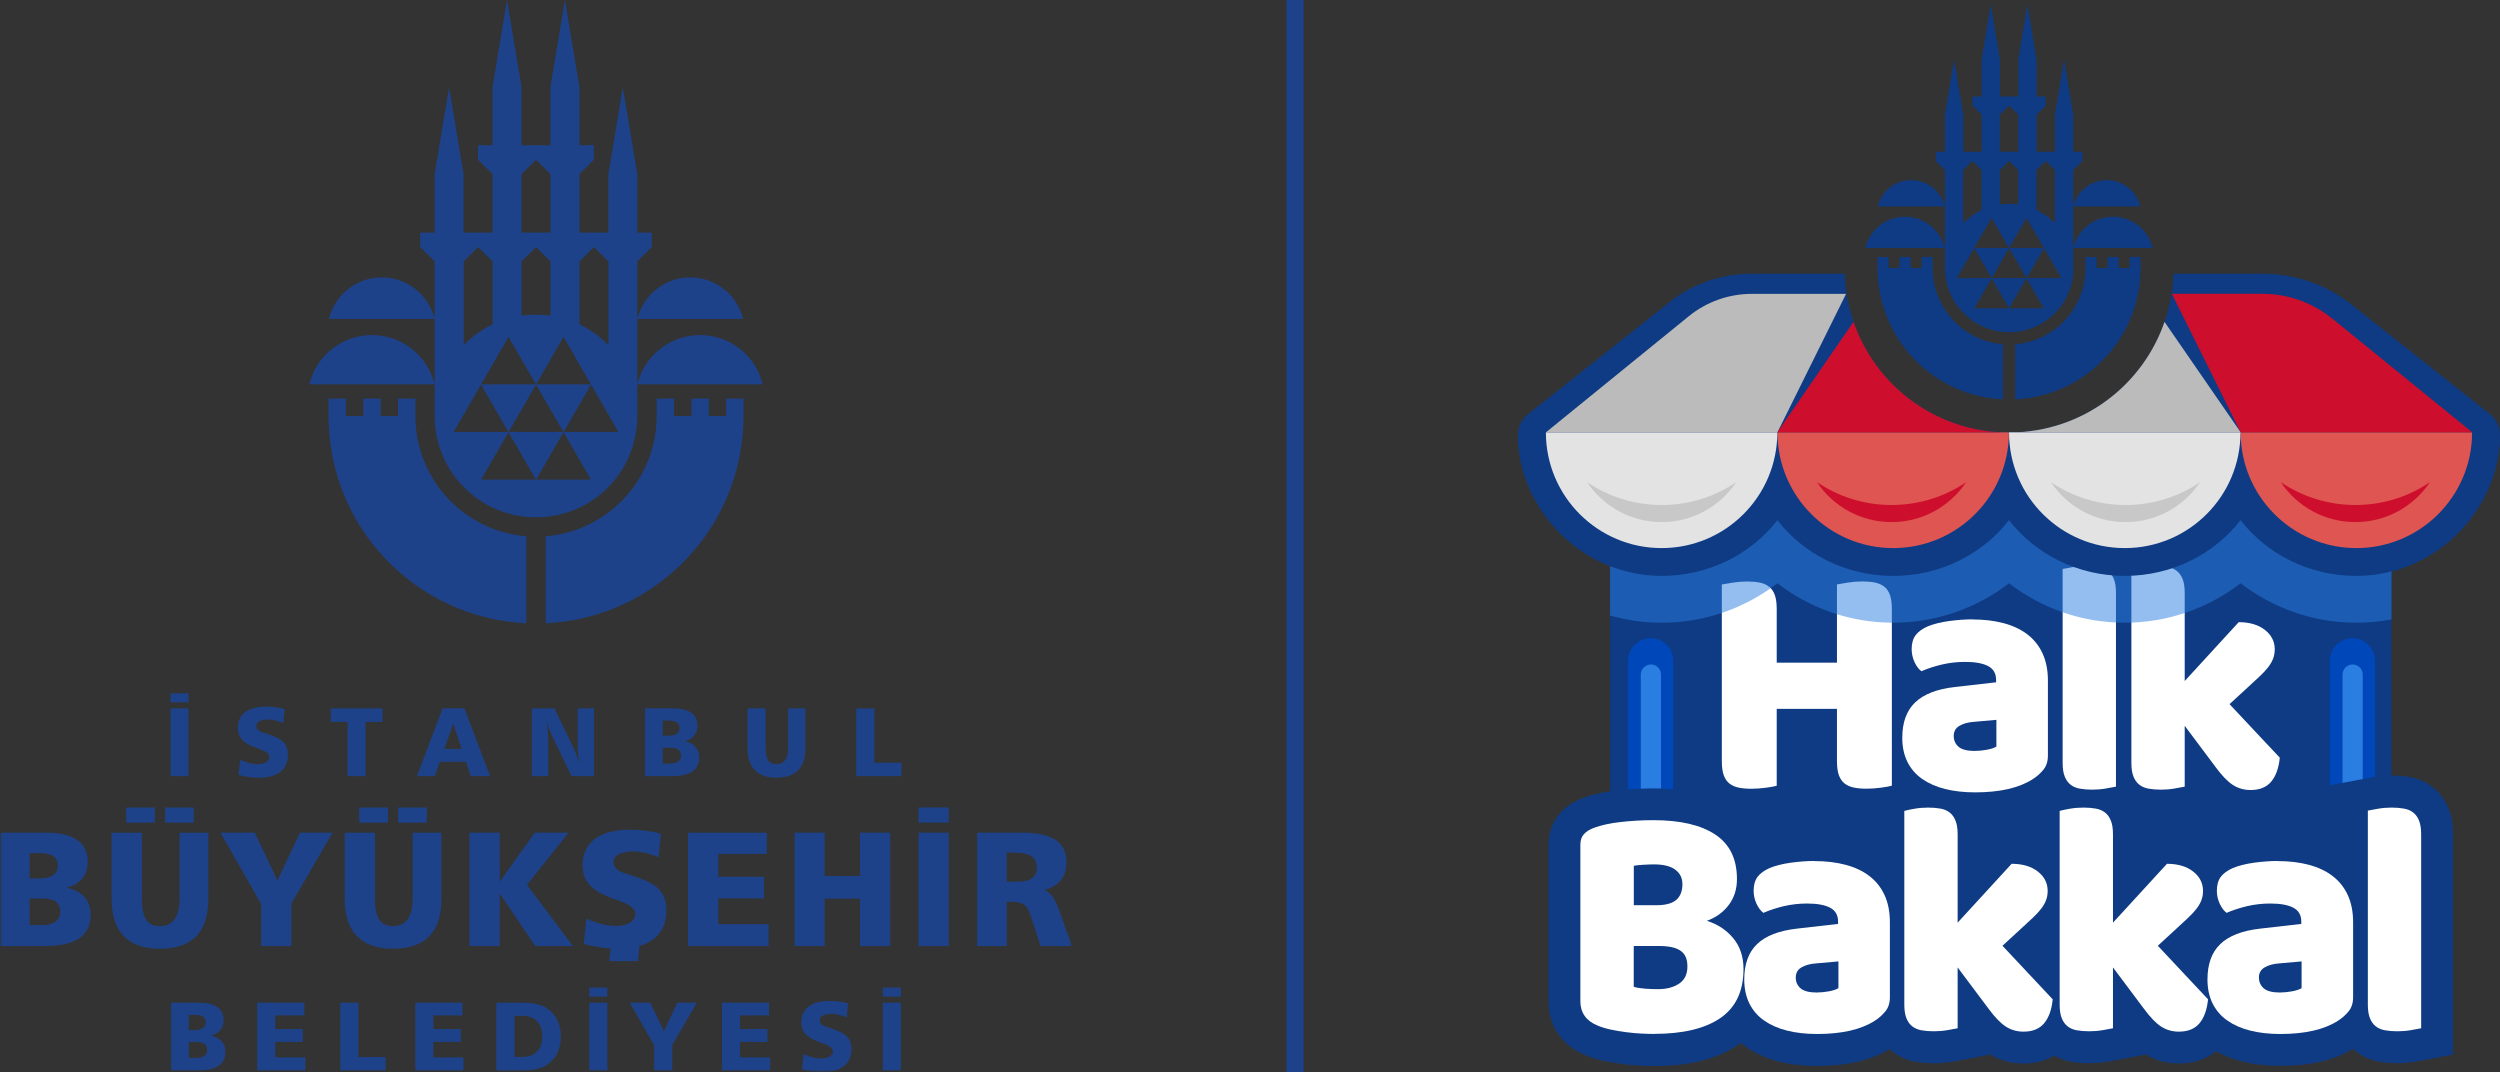 <svg width="583" height="250" viewBox="0 0 583 250" fill="none" xmlns="http://www.w3.org/2000/svg">
<rect x="0" y="0" width="583" height="250" fill="#333333" stroke="none"/>
<mask id="mask0_1020_91" style="mask-type:luminance" maskUnits="userSpaceOnUse" x="0" y="0" width="250" height="250">
<path d="M250 0H0V250H250V0Z" fill="white"/>
</mask>
<g mask="url(#mask0_1020_91)">
<mask id="mask1_1020_91" style="mask-type:luminance" maskUnits="userSpaceOnUse" x="0" y="0" width="250" height="250">
<path d="M250 0H0V250H250V0Z" fill="white"/>
</mask>
<g mask="url(#mask1_1020_91)">
<path d="M66.377 165.351L66.068 168.614C65.43 168.359 64.81 168.149 64.209 168.003C63.917 167.939 63.626 167.885 63.334 167.848C63.051 167.812 62.769 167.794 62.486 167.794C61.639 167.794 60.974 167.93 60.491 168.204C60.017 168.477 59.771 168.851 59.771 169.316C59.771 169.644 59.889 169.926 60.135 170.181C60.372 170.427 60.746 170.637 61.238 170.81L61.94 171.029C63.744 171.603 64.947 172.122 65.539 172.578C66.086 172.997 66.496 173.48 66.751 174.045C67.015 174.61 67.143 175.257 67.143 175.995C67.143 177.727 66.56 179.048 65.412 179.977C64.254 180.898 62.578 181.363 60.39 181.363C59.616 181.363 58.823 181.308 58.021 181.199C57.219 181.089 56.426 180.925 55.634 180.697L55.989 177.18C56.727 177.517 57.447 177.772 58.149 177.945C58.486 178.027 58.823 178.091 59.16 178.137C59.497 178.182 59.825 178.2 60.135 178.2C60.955 178.2 61.611 178.046 62.094 177.736C62.577 177.426 62.824 176.998 62.824 176.469C62.824 175.813 62.049 175.221 60.518 174.674L59.661 174.373C58.167 173.835 57.092 173.216 56.444 172.496C55.797 171.776 55.469 170.865 55.469 169.735C55.469 168.158 56.035 166.946 57.174 166.08C58.313 165.224 59.935 164.786 62.049 164.786C62.851 164.786 63.598 164.832 64.291 164.932C64.655 164.978 65.001 165.033 65.339 165.096C65.676 165.16 66.022 165.251 66.368 165.351M77.14 168.359H81.058V180.998H85.268V168.359H89.187V165.197H77.14V168.359ZM107.667 174.637H103.64L105.69 168.723L107.667 174.637ZM97.233 180.989H101.407L102.583 177.645H108.661L109.782 180.989H114.283L108.305 165.187H103.23L97.233 180.989ZM124.061 180.989H127.862V172.651C127.862 172.377 127.852 172.04 127.825 171.648C127.798 171.256 127.779 170.892 127.743 170.573C127.688 170.017 127.643 169.562 127.597 169.215C127.552 168.869 127.497 168.45 127.415 167.967C127.597 168.65 127.77 169.224 127.925 169.698C128.126 170.254 128.326 170.746 128.536 171.165L133.293 180.989H138.523V165.187H134.723V174.136C134.723 174.637 134.751 175.23 134.814 175.895C134.878 176.56 134.979 177.289 135.106 178.073C134.979 177.69 134.851 177.317 134.723 176.925C134.55 176.405 134.45 176.095 134.414 175.995C134.195 175.385 134.013 174.938 133.867 174.665L129.292 165.197H124.034V180.998L124.061 180.989ZM156.384 174.364C157.195 174.364 157.797 174.519 158.207 174.829C158.617 175.139 158.818 175.585 158.818 176.186C158.818 176.788 158.59 177.271 158.143 177.59C157.697 177.909 157.041 178.073 156.193 178.073H154.535V174.364H156.384ZM156.02 168.04C156.831 168.04 157.442 168.185 157.852 168.468C158.271 168.75 158.471 169.179 158.471 169.744C158.471 170.363 158.253 170.819 157.806 171.12C157.369 171.421 156.703 171.566 155.81 171.566H154.535V168.04H156.011H156.02ZM150.425 180.989H156.567C158.772 180.989 160.403 180.634 161.469 179.914C162.526 179.203 163.055 178.1 163.055 176.615C163.055 175.612 162.763 174.792 162.18 174.136C161.597 173.48 160.768 173.061 159.692 172.86C160.658 172.596 161.387 172.159 161.889 171.557C162.39 170.956 162.645 170.199 162.645 169.279C162.645 167.921 162.162 166.901 161.196 166.217C160.23 165.534 158.79 165.187 156.886 165.187H150.416V180.989H150.425ZM174.337 174.382C174.337 176.697 174.902 178.437 176.041 179.604C177.171 180.77 178.847 181.353 181.071 181.353C183.295 181.353 185.017 180.779 186.138 179.622C187.259 178.465 187.814 176.724 187.814 174.382V165.187H183.805V174.382C183.805 175.64 183.577 176.587 183.112 177.234C182.647 177.881 181.964 178.21 181.071 178.21C180.178 178.21 179.549 177.909 179.148 177.298C178.747 176.688 178.547 175.722 178.547 174.382V165.187H174.337V174.382ZM199.679 180.989H210.241V177.872H203.899V165.197H199.688V180.998L199.679 180.989ZM39.759 163.784H43.969V161.679H39.759V163.784ZM39.759 180.989H43.969V165.187H39.759V180.989ZM19.674 209.166C20.649 210.259 21.142 211.644 21.142 213.312C21.142 215.791 20.258 217.631 18.481 218.825C16.713 220.019 13.979 220.62 10.279 220.62H0V194.184H10.826C14.015 194.184 16.412 194.758 18.034 195.907C19.656 197.055 20.458 198.768 20.458 201.037C20.458 202.577 20.039 203.844 19.192 204.855C18.353 205.858 17.123 206.587 15.51 207.033C17.305 207.371 18.699 208.081 19.674 209.175M6.898 204.855H9.04C10.525 204.855 11.646 204.6 12.384 204.099C13.122 203.598 13.487 202.832 13.487 201.802C13.487 200.855 13.141 200.144 12.448 199.67C11.755 199.196 10.726 198.95 9.377 198.95H6.898V204.855ZM14.061 212.583C14.061 211.581 13.724 210.824 13.04 210.305C12.357 209.794 11.345 209.53 9.988 209.53H6.898V215.745H9.669C11.09 215.745 12.184 215.472 12.931 214.934C13.678 214.396 14.061 213.613 14.061 212.583ZM64.701 205.347L59.415 194.184H51.414L60.901 210.797V220.62H67.945V210.724L77.55 194.184H69.959L64.692 205.347H64.701ZM96.231 209.576C96.231 211.672 95.848 213.266 95.065 214.351C94.29 215.435 93.151 215.982 91.647 215.982C90.144 215.982 89.096 215.472 88.43 214.46C87.756 213.44 87.428 211.817 87.428 209.585V194.193H80.384V209.576C80.384 213.449 81.332 216.356 83.227 218.306C85.123 220.256 87.929 221.24 91.647 221.24C95.365 221.24 98.254 220.274 100.131 218.333C101.999 216.401 102.938 213.476 102.938 209.576V194.193H96.231V209.585V209.576ZM99.539 188.316H92.841V191.842H99.539V188.316ZM90.481 188.316H83.783V191.842H90.481V188.316ZM36.132 188.316H29.434V191.842H36.132V188.316ZM41.882 209.576C41.882 211.672 41.49 213.266 40.716 214.351C39.941 215.435 38.802 215.982 37.299 215.982C35.795 215.982 34.747 215.472 34.082 214.46C33.407 213.44 33.08 211.817 33.08 209.585V194.193H26.026V209.576C26.026 213.449 26.974 216.356 28.869 218.306C30.765 220.256 33.571 221.24 37.289 221.24C41.008 221.24 43.896 220.274 45.773 218.333C47.642 216.401 48.58 213.476 48.58 209.576V194.193H41.873V209.585L41.882 209.576ZM45.181 188.316H38.483V191.842H45.181V188.316ZM132.6 194.184H124.717L116.534 205.612V194.184H109.49V220.62H116.534V208.355L124.845 220.62H133.602L122.886 206.332L132.591 194.184H132.6ZM167.511 209.503H178.191V204.473H167.511V199.142H178.82V194.193H160.467V220.63H179.248V215.526H167.511V209.503ZM200.545 204.281H192.316V194.184H185.272V220.62H192.316V209.576H200.545V220.62H207.589V194.184H200.545V204.281ZM214.196 191.833H221.24V188.307H214.196V191.833ZM214.196 220.62H221.24V194.184H214.196V220.62ZM250 220.62H242.646L240.322 213.385C239.949 212.228 239.448 211.426 238.81 210.97C238.172 210.514 237.16 210.296 235.784 210.296H234.763V220.62H227.865V194.184H238.381C241.89 194.184 244.487 194.749 246.173 195.879C247.859 197.009 248.706 198.741 248.706 201.074C248.706 202.778 248.26 204.172 247.376 205.275C246.492 206.377 245.198 207.124 243.494 207.516C244.87 208.027 245.99 209.466 246.838 211.854L250 220.63V220.62ZM241.808 202.295C241.808 201.101 241.379 200.226 240.532 199.67C239.684 199.114 238.345 198.832 236.504 198.832H234.754V205.612H237.224C238.764 205.612 239.912 205.338 240.659 204.782C241.416 204.227 241.79 203.397 241.79 202.295M152.721 206.541C151.728 205.785 149.723 204.919 146.698 203.953L145.522 203.58C144.693 203.297 144.073 202.942 143.672 202.532C143.271 202.112 143.071 201.629 143.071 201.092C143.071 200.308 143.472 199.688 144.265 199.233C145.066 198.777 146.178 198.54 147.6 198.54C148.074 198.54 148.548 198.577 149.021 198.631C149.495 198.695 149.987 198.777 150.479 198.886C151.482 199.132 152.521 199.479 153.587 199.907L154.106 194.449C153.523 194.275 152.949 194.13 152.384 194.02C151.819 193.911 151.236 193.82 150.625 193.738C149.459 193.574 148.21 193.492 146.871 193.492C143.335 193.492 140.619 194.212 138.715 195.651C136.81 197.091 135.862 199.133 135.862 201.766C135.862 203.643 136.409 205.183 137.494 206.377C138.578 207.58 140.373 208.628 142.87 209.521L144.301 210.022C146.88 210.934 148.165 211.927 148.165 213.02C148.165 213.913 147.755 214.624 146.944 215.144C146.133 215.663 145.039 215.927 143.663 215.927C143.144 215.927 142.597 215.891 142.032 215.818C141.467 215.745 140.902 215.636 140.337 215.499C139.17 215.217 137.968 214.788 136.728 214.214L136.136 220.11C137.466 220.484 138.797 220.757 140.136 220.948C140.884 221.049 141.631 221.122 142.369 221.167L142.086 224.138H148.784L149.122 220.584C150.443 220.201 151.591 219.664 152.511 218.935C154.443 217.367 155.409 215.144 155.409 212.246C155.409 211.016 155.191 209.931 154.753 208.983C154.316 208.036 153.632 207.216 152.721 206.523M51.679 242.783C52.262 243.439 52.553 244.259 52.553 245.261C52.553 246.747 52.025 247.84 50.959 248.56C49.901 249.271 48.261 249.636 46.056 249.636H39.905V233.825H46.375C48.279 233.825 49.719 234.171 50.685 234.855C51.651 235.538 52.134 236.568 52.134 237.926C52.134 238.846 51.879 239.611 51.378 240.204C50.877 240.805 50.139 241.243 49.173 241.507C50.248 241.707 51.077 242.136 51.66 242.783M44.033 240.204H45.309C46.202 240.204 46.867 240.049 47.304 239.748C47.751 239.447 47.97 238.992 47.97 238.372C47.97 237.807 47.76 237.379 47.35 237.096C46.931 236.814 46.32 236.668 45.509 236.668H44.024V240.204H44.033ZM48.316 244.833C48.316 244.232 48.115 243.776 47.705 243.466C47.295 243.156 46.694 243.001 45.883 243.001H44.033V246.71H45.691C46.548 246.71 47.195 246.546 47.642 246.227C48.088 245.908 48.316 245.435 48.316 244.824M64.2 242.983H70.588V239.976H64.2V236.786H70.961V233.825H59.98V249.636H71.216V246.583H64.2V242.983ZM83.573 233.825H79.354V249.636H89.925V246.51H83.573V233.816V233.825ZM101.07 242.983H107.458V239.976H101.07V236.786H107.832V233.825H96.851V249.636H108.087V246.583H101.07V242.983ZM129.903 237.734C130.486 238.864 130.778 240.167 130.778 241.644C130.778 243.275 130.477 244.66 129.866 245.799C129.256 246.938 128.326 247.877 127.059 248.615C126.44 248.97 125.647 249.235 124.672 249.399C124.207 249.472 123.633 249.535 122.959 249.581C122.284 249.626 121.546 249.645 120.754 249.645H115.741V233.834H121.282C122.74 233.834 123.952 233.925 124.918 234.107C125.884 234.29 126.677 234.572 127.296 234.946C128.445 235.684 129.31 236.613 129.903 237.743M126.458 241.644C126.458 240.131 126.039 238.955 125.2 238.126C124.362 237.297 123.159 236.878 121.592 236.878H119.988V246.473H121.811C123.296 246.473 124.435 246.054 125.246 245.207C126.057 244.368 126.458 243.175 126.458 241.644ZM154.817 240.505L151.655 233.825H146.871L152.548 243.758V249.636H156.767V243.712L162.508 233.816H157.97L154.817 240.495V240.505ZM172.578 242.983H178.966V239.976H172.578V236.786H179.34V233.825H168.359V249.636H179.595V246.583H172.578V242.983ZM196.927 241.215C196.335 240.76 195.132 240.249 193.328 239.666L192.626 239.447C192.125 239.274 191.76 239.065 191.523 238.819C191.286 238.573 191.159 238.281 191.159 237.953C191.159 237.488 191.396 237.115 191.879 236.841C192.353 236.568 193.018 236.431 193.874 236.431C194.157 236.431 194.439 236.449 194.722 236.486C195.004 236.522 195.296 236.577 195.597 236.641C196.198 236.787 196.818 236.996 197.456 237.251L197.766 233.989C197.419 233.889 197.073 233.798 196.736 233.734C196.399 233.67 196.043 233.615 195.688 233.57C194.995 233.47 194.239 233.424 193.446 233.424C191.332 233.424 189.71 233.852 188.571 234.718C187.432 235.584 186.867 236.796 186.867 238.372C186.867 239.493 187.195 240.413 187.842 241.133C188.489 241.853 189.564 242.473 191.059 243.011L191.915 243.311C193.455 243.858 194.23 244.45 194.23 245.106C194.23 245.644 193.984 246.063 193.501 246.373C193.018 246.683 192.362 246.838 191.542 246.838C191.232 246.838 190.904 246.811 190.566 246.774C190.229 246.738 189.892 246.665 189.555 246.583C188.862 246.41 188.142 246.154 187.395 245.817L187.04 249.344C187.833 249.563 188.625 249.736 189.427 249.845C190.229 249.955 191.013 250.009 191.797 250.009C193.993 250.009 195.67 249.544 196.827 248.624C197.984 247.704 198.558 246.373 198.558 244.642C198.558 243.904 198.431 243.257 198.167 242.692C197.902 242.127 197.501 241.634 196.945 241.224M137.421 249.636H141.631V233.825H137.421V249.636ZM137.421 232.422H141.631V230.316H137.421V232.422ZM205.876 232.422H210.086V230.316H205.876V232.422ZM205.876 249.636H210.086V233.825H205.876V249.636ZM96.869 97.015V92.96H92.823V97.015H88.777V92.96H84.722V97.015H80.666V92.96H76.611V97.015C76.611 122.986 97.069 144.173 122.749 145.34V125.055C108.26 123.906 96.869 111.796 96.869 97.015ZM169.334 92.96H173.389V97.015C173.389 122.986 152.931 144.173 127.251 145.34V125.055C141.74 123.906 153.131 111.796 153.131 97.015V92.96H157.186V97.015H161.232V92.96H165.288V97.015H169.343V92.96H169.334ZM101.361 74.369H76.702C78.06 68.811 83.063 64.692 89.032 64.692C95.001 64.692 100.004 68.82 101.361 74.369ZM148.639 74.369C149.987 68.811 154.999 64.692 160.968 64.692C166.937 64.692 171.94 68.82 173.298 74.369H148.639ZM101.361 89.624H72.128C73.731 83.036 79.664 78.142 86.745 78.142C93.825 78.142 99.758 83.036 101.361 89.624ZM163.255 78.142C170.336 78.142 176.269 83.036 177.872 89.624H148.629C150.233 83.036 156.166 78.142 163.246 78.142M148.62 97.315V60.965L151.992 57.611V54.239H148.62V40.625L145.239 20.367L141.868 40.625V54.239H135.115V40.597L138.496 37.244V33.872H135.115V20.258L131.744 0L128.363 20.258V33.872H121.61V20.258L118.229 0L114.858 20.258V33.872H111.477V37.244L114.858 40.597V54.239H108.105V40.625L104.733 20.367L101.361 40.625V54.239H97.981V57.611L101.361 60.965V97.005C101.361 110.055 111.941 120.635 124.991 120.635C138.04 120.635 148.447 110.219 148.611 97.315M144.219 100.733H131.443L137.831 89.67L144.219 100.733ZM135.124 60.965L138.505 57.611L141.877 60.965V80.475C139.936 78.498 137.658 76.857 135.124 75.654V60.965ZM131.415 78.552L137.804 89.624H125.027L131.415 78.552ZM121.628 40.607L125 37.253L128.372 40.607V54.248H121.619V40.607H121.628ZM121.628 60.965L125 57.611L128.372 60.965V73.622C127.269 73.467 126.139 73.376 125 73.376C123.861 73.376 122.731 73.467 121.628 73.622V60.965ZM118.585 78.552L124.973 89.624H112.196L118.585 78.552ZM108.123 60.965L111.495 57.611L114.876 60.965V75.654C112.342 76.857 110.064 78.498 108.123 80.475V60.965ZM105.781 100.733L112.169 89.67L118.557 100.733H105.781ZM112.196 111.85L118.585 100.778L124.973 111.85H112.196ZM118.612 100.733L125 89.67L131.388 100.733H118.612ZM125.027 111.85L131.415 100.778L137.804 111.85H125.027Z" fill="#1D428A"/>
</g>
</g>
<rect x="300" width="4" height="250" fill="#1D428A"/>
<g clip-path="url(#clip0_1020_91)">
<path d="M583.004 101.318C583.004 99.466 582.119 97.711 580.604 96.532L547.946 70.681C542.219 66.274 535.006 63.832 527.624 63.832H506.853C506.179 83.775 490.362 99.901 470.293 100.813C470.181 100.813 470.054 100.813 469.942 100.813H467.093C466.981 100.813 466.855 100.813 466.742 100.813C446.673 99.901 430.856 83.775 430.183 63.832H408.485C401.679 63.832 395.026 66.078 389.749 70.133L356.403 96.532C354.761 97.795 353.905 99.718 354.018 101.641C354.158 114.988 363.042 127.113 375.476 132.011V184.542C373.048 184.907 370.929 185.412 369.091 186.114C367.056 186.872 365.329 187.995 363.968 189.44C362.663 190.83 361.105 193.286 361.105 197.075V233.494C361.105 239.234 364.249 243.824 369.722 246.069C371.14 246.673 372.697 247.15 374.354 247.473C375.687 247.739 377.048 247.964 378.395 248.146C379.785 248.329 381.16 248.455 382.493 248.511C383.771 248.567 384.837 248.595 385.764 248.595C394.114 248.595 400.556 246.953 405.468 243.571C405.636 243.459 405.805 243.333 405.973 243.206C406.352 243.515 406.731 243.838 407.138 244.133C409.355 245.69 411.994 246.855 414.941 247.585C417.594 248.245 420.555 248.581 423.741 248.581C430.772 248.581 436.316 247.276 440.694 244.638C440.891 244.806 441.059 245.003 441.27 245.157C442.828 246.406 444.666 247.22 446.743 247.599C448.034 247.838 449.452 247.95 450.968 247.95C452.483 247.95 453.957 247.824 455.416 247.571C456.525 247.374 457.367 247.22 457.929 247.122L463.977 245.957V245.817C466.335 247.276 469.002 248.02 471.893 248.02C474.938 248.02 477.268 247.234 479.064 246.182C480.243 246.841 481.535 247.318 482.952 247.585C484.243 247.824 485.661 247.936 487.176 247.936C488.692 247.936 490.166 247.81 491.625 247.557C492.734 247.36 493.576 247.206 494.137 247.108L500.186 245.943V245.803C502.544 247.262 505.211 248.006 508.102 248.006C512.088 248.006 514.894 246.673 516.803 245.143C518.642 246.182 520.691 246.996 522.936 247.557C525.589 248.217 528.55 248.553 531.736 248.553C538.795 248.553 544.353 247.248 548.731 244.582C548.928 244.764 549.124 244.961 549.335 245.129C550.893 246.378 552.731 247.192 554.808 247.571C556.1 247.81 557.517 247.922 559.033 247.922C560.548 247.922 562.022 247.796 563.482 247.543C564.59 247.346 565.432 247.192 565.994 247.094L572.043 245.929V194.535C572.043 192.275 571.72 190.338 571.046 188.64C570.246 186.605 569.025 184.935 567.411 183.644C565.839 182.395 564.001 181.567 561.924 181.202C560.647 180.963 559.215 180.851 557.699 180.851C557.699 180.851 557.685 180.851 557.671 180.851V133.246C572.197 129.499 582.961 116.124 582.961 101.29L583.004 101.318Z" fill="#0E3B83"/>
<path d="M385.745 241.114C384.917 241.114 383.935 241.086 382.812 241.03C381.689 240.974 380.524 240.875 379.332 240.721C378.139 240.567 376.96 240.37 375.781 240.132C374.616 239.893 373.535 239.57 372.567 239.163C369.886 238.069 368.539 236.174 368.539 233.465V197.046C368.539 195.951 368.82 195.109 369.381 194.506C369.943 193.902 370.714 193.425 371.683 193.06C373.339 192.443 375.416 191.979 377.9 191.699C380.384 191.418 382.952 191.264 385.591 191.264C391.836 191.264 396.636 192.386 400.004 194.618C403.373 196.849 405.057 200.316 405.057 204.989C405.057 207.333 404.425 209.34 403.148 211.038C401.885 212.722 400.173 213.957 398.025 214.743C400.467 215.473 402.502 216.792 404.13 218.715C405.758 220.638 406.586 223.052 406.586 225.971C406.586 231.121 404.79 234.925 401.211 237.395C397.632 239.865 392.468 241.1 385.731 241.1L385.745 241.114ZM380.988 211.094H386.335C388.426 211.094 389.956 210.673 390.91 209.845C391.864 209.017 392.341 207.796 392.341 206.182C392.341 204.779 391.794 203.656 390.699 202.828C389.605 202 387.949 201.579 385.759 201.579C385.03 201.579 384.187 201.607 383.233 201.663C382.279 201.719 381.535 201.789 381.002 201.902V211.108L380.988 211.094ZM380.988 230.125C381.675 230.336 382.545 230.476 383.626 230.56C384.693 230.644 385.717 230.672 386.7 230.672C388.65 230.672 390.278 230.237 391.57 229.381C392.861 228.525 393.506 227.192 393.506 225.367C393.506 223.655 392.973 222.434 391.892 221.704C390.812 220.975 389.184 220.61 386.994 220.61H380.988V230.125Z" fill="white"/>
<path d="M423.15 200.807C425.789 200.807 428.188 201.088 430.364 201.663C432.539 202.239 434.392 203.109 435.921 204.274C437.451 205.439 438.644 206.926 439.472 208.723C440.3 210.519 440.721 212.638 440.721 215.08V232.553C440.721 233.901 440.37 235.009 439.655 235.865C438.953 236.722 438.111 237.465 437.128 238.083C433.957 240.104 429.494 241.128 423.739 241.128C421.157 241.128 418.827 240.862 416.75 240.342C414.673 239.823 412.891 239.037 411.403 237.999C409.916 236.96 408.765 235.627 407.965 234.027C407.165 232.413 406.758 230.546 406.758 228.413C406.758 224.82 407.754 222.07 409.761 220.147C411.768 218.224 414.856 217.031 419.052 216.554L428.638 215.459V214.912C428.638 213.41 428.02 212.33 426.771 211.67C425.522 211.024 423.739 210.702 421.396 210.702C419.543 210.702 417.733 210.912 415.978 211.319C414.224 211.74 412.638 212.259 411.221 212.877C410.589 212.414 410.056 211.698 409.607 210.73C409.172 209.775 408.947 208.765 408.947 207.726C408.947 206.379 409.256 205.298 409.859 204.484C410.463 203.684 411.403 202.997 412.68 202.421C414.098 201.846 415.768 201.439 417.691 201.172C419.613 200.92 421.438 200.779 423.136 200.779L423.15 200.807ZM423.739 231.445C424.568 231.445 425.48 231.36 426.49 231.178C427.487 230.995 428.231 230.743 428.722 230.434V224.203L423.459 224.666C422.097 224.764 420.975 225.087 420.091 225.606C419.206 226.125 418.771 226.911 418.771 227.95C418.771 228.989 419.15 229.831 419.908 230.49C420.666 231.136 421.943 231.459 423.754 231.459L423.739 231.445Z" fill="white"/>
<path d="M478.695 233.016C478.456 235.458 477.783 237.324 476.688 238.63C475.593 239.935 473.993 240.58 471.888 240.58C470.33 240.58 468.941 240.173 467.72 239.373C466.499 238.573 465.18 237.198 463.762 235.275L456.52 225.606V239.794C455.987 239.893 455.187 240.047 454.149 240.229C453.096 240.412 452.043 240.496 450.963 240.496C449.882 240.496 448.928 240.412 448.072 240.258C447.216 240.103 446.5 239.794 445.91 239.317C445.321 238.854 444.872 238.208 444.563 237.409C444.24 236.609 444.086 235.556 444.086 234.251V189.102C444.619 188.948 445.419 188.779 446.458 188.597C447.51 188.414 448.563 188.33 449.644 188.33C450.724 188.33 451.679 188.414 452.535 188.569C453.391 188.723 454.107 189.032 454.696 189.509C455.285 189.972 455.735 190.618 456.043 191.418C456.366 192.218 456.52 193.27 456.52 194.575V215.164L469.109 201.438C471.65 201.438 473.685 202.042 475.214 203.235C476.744 204.428 477.516 205.943 477.516 207.754C477.516 208.54 477.39 209.255 477.151 209.901C476.912 210.547 476.534 211.22 476.014 211.894C475.495 212.568 474.849 213.283 474.035 214.041C473.235 214.799 472.295 215.669 471.215 216.652L466.976 220.553L478.681 233.03L478.695 233.016Z" fill="white"/>
<path d="M514.921 233.016C514.683 235.458 514.009 237.324 512.915 238.63C511.82 239.935 510.22 240.58 508.115 240.58C506.557 240.58 505.167 240.173 503.946 239.373C502.726 238.573 501.406 237.198 499.989 235.275L492.747 225.606V239.794C492.214 239.893 491.414 240.047 490.375 240.229C489.323 240.412 488.27 240.496 487.189 240.496C486.109 240.496 485.154 240.412 484.298 240.258C483.442 240.103 482.726 239.794 482.137 239.317C481.548 238.854 481.098 238.208 480.79 237.409C480.467 236.609 480.312 235.556 480.312 234.251V189.102C480.846 188.948 481.646 188.779 482.684 188.597C483.737 188.414 484.789 188.33 485.87 188.33C486.951 188.33 487.905 188.414 488.761 188.569C489.617 188.723 490.333 189.032 490.923 189.509C491.512 189.972 491.961 190.618 492.27 191.418C492.593 192.218 492.747 193.27 492.747 194.575V215.164L505.336 201.438C507.876 201.438 509.911 202.042 511.441 203.235C512.971 204.428 513.743 205.943 513.743 207.754C513.743 208.54 513.616 209.255 513.378 209.901C513.139 210.547 512.76 211.22 512.241 211.894C511.722 212.568 511.076 213.283 510.262 214.041C509.462 214.799 508.522 215.669 507.441 216.652L503.203 220.553L514.907 233.03L514.921 233.016Z" fill="white"/>
<path d="M531.173 200.807C533.812 200.807 536.212 201.088 538.387 201.663C540.563 202.239 542.415 203.109 543.945 204.274C545.475 205.439 546.668 206.926 547.496 208.723C548.324 210.519 548.745 212.638 548.745 215.08V232.553C548.745 233.901 548.394 235.009 547.678 235.865C546.976 236.722 546.134 237.465 545.152 238.083C541.98 240.104 537.517 241.128 531.763 241.128C529.181 241.128 526.851 240.862 524.774 240.342C522.697 239.823 520.914 239.037 519.427 237.999C517.939 236.96 516.788 235.627 515.988 234.027C515.188 232.413 514.781 230.546 514.781 228.413C514.781 224.82 515.778 222.07 517.785 220.147C519.778 218.224 522.879 217.031 527.075 216.554L536.661 215.459V214.912C536.661 213.41 536.043 212.33 534.794 211.67C533.545 211.024 531.763 210.702 529.419 210.702C527.567 210.702 525.756 210.912 524.002 211.319C522.248 211.74 520.662 212.259 519.244 212.877C518.613 212.414 518.079 211.698 517.63 210.73C517.195 209.775 516.971 208.765 516.971 207.726C516.971 206.379 517.279 205.298 517.883 204.484C518.486 203.684 519.427 202.997 520.704 202.421C522.121 201.846 523.791 201.439 525.714 201.172C527.637 200.92 529.461 200.779 531.159 200.779L531.173 200.807ZM531.749 231.445C532.577 231.445 533.489 231.36 534.5 231.178C535.496 230.995 536.24 230.743 536.731 230.434V224.203L531.468 224.666C530.107 224.764 528.984 225.087 528.1 225.606C527.216 226.125 526.781 226.911 526.781 227.95C526.781 228.989 527.16 229.831 527.917 230.49C528.675 231.136 529.952 231.459 531.763 231.459L531.749 231.445Z" fill="white"/>
<path d="M564.614 239.794C564.081 239.893 563.281 240.047 562.242 240.229C561.19 240.412 560.137 240.496 559.057 240.496C557.976 240.496 557.022 240.412 556.165 240.258C555.309 240.103 554.594 239.794 554.004 239.317C553.415 238.854 552.966 238.208 552.657 237.409C552.334 236.609 552.18 235.556 552.18 234.251V189.032C552.713 188.934 553.513 188.779 554.551 188.597C555.604 188.414 556.657 188.33 557.737 188.33C558.818 188.33 559.772 188.414 560.628 188.569C561.485 188.723 562.2 189.032 562.79 189.509C563.379 189.972 563.828 190.618 564.137 191.418C564.46 192.218 564.614 193.27 564.614 194.575V239.794Z" fill="white"/>
<path d="M441.179 183.223C440.645 183.377 439.803 183.531 438.652 183.686C437.502 183.84 436.365 183.924 435.256 183.924C434.147 183.924 433.151 183.84 432.295 183.658C431.439 183.475 430.723 183.153 430.133 182.689C429.544 182.226 429.109 181.567 428.814 180.739C428.519 179.911 428.379 178.816 428.379 177.469V165.301H414.331V183.237C413.797 183.391 412.955 183.546 411.804 183.7C410.654 183.854 409.517 183.939 408.408 183.939C407.299 183.939 406.303 183.854 405.447 183.672C404.591 183.489 403.875 183.167 403.286 182.703C402.696 182.24 402.261 181.581 401.966 180.753C401.672 179.925 401.531 178.83 401.531 177.483V136.306C402.065 136.207 402.921 136.053 404.086 135.871C405.25 135.688 406.373 135.604 407.454 135.604C408.534 135.604 409.559 135.688 410.415 135.871C411.271 136.053 411.987 136.376 412.576 136.839C413.166 137.302 413.601 137.962 413.896 138.79C414.19 139.618 414.331 140.712 414.331 142.06V154.536H428.379V136.292C428.912 136.193 429.769 136.039 430.933 135.856C432.098 135.674 433.221 135.59 434.302 135.59C435.382 135.59 436.407 135.674 437.263 135.856C438.119 136.039 438.835 136.362 439.424 136.825C440.014 137.288 440.449 137.948 440.743 138.776C441.038 139.604 441.179 140.698 441.179 142.046V183.223Z" fill="white"/>
<path d="M460.002 144.46C462.64 144.46 465.04 144.74 467.215 145.316C469.391 145.891 471.243 146.761 472.773 147.926C474.303 149.091 475.496 150.579 476.324 152.375C477.152 154.172 477.573 156.291 477.573 158.733V176.206C477.573 177.553 477.222 178.662 476.506 179.518C475.804 180.374 474.962 181.118 473.98 181.735C470.808 183.756 466.345 184.781 460.591 184.781C458.009 184.781 455.679 184.514 453.602 183.995C451.525 183.475 449.742 182.69 448.255 181.651C446.767 180.612 445.616 179.293 444.816 177.679C444.016 176.065 443.609 174.199 443.609 172.065C443.609 168.473 444.606 165.722 446.613 163.799C448.62 161.876 451.707 160.684 455.904 160.206L465.489 159.112V158.564C465.489 157.063 464.872 155.982 463.622 155.322C462.373 154.677 460.591 154.354 458.247 154.354C456.395 154.354 454.584 154.565 452.83 154.972C451.076 155.393 449.49 155.912 448.072 156.529C447.441 156.066 446.907 155.35 446.458 154.382C446.023 153.428 445.799 152.417 445.799 151.379C445.799 150.031 446.108 148.951 446.711 148.137C447.314 147.337 448.255 146.649 449.532 146.074C450.949 145.498 452.619 145.091 454.542 144.825C456.465 144.572 458.289 144.432 459.988 144.432L460.002 144.46ZM460.577 175.111C461.405 175.111 462.317 175.027 463.328 174.844C464.324 174.662 465.068 174.409 465.559 174.1V167.869L460.296 168.332C458.935 168.431 457.812 168.753 456.928 169.273C456.044 169.792 455.609 170.578 455.609 171.616C455.609 172.655 455.988 173.497 456.746 174.157C457.503 174.802 458.781 175.125 460.591 175.125L460.577 175.111Z" fill="white"/>
<path d="M493.442 183.447C492.909 183.545 492.109 183.699 491.071 183.882C490.018 184.064 488.965 184.148 487.885 184.148C486.804 184.148 485.85 184.064 484.994 183.91C484.137 183.755 483.422 183.447 482.832 182.97C482.243 182.506 481.794 181.861 481.485 181.061C481.162 180.261 481.008 179.208 481.008 177.903V132.684C481.541 132.586 482.341 132.432 483.38 132.249C484.432 132.067 485.485 131.982 486.565 131.982C487.646 131.982 488.6 132.067 489.457 132.221C490.313 132.375 491.028 132.684 491.618 133.161C492.207 133.624 492.656 134.27 492.965 135.07C493.288 135.87 493.442 136.937 493.442 138.228V183.447Z" fill="white"/>
<path d="M531.648 176.668C531.409 179.11 530.736 180.977 529.641 182.282C528.546 183.587 526.946 184.233 524.841 184.233C523.283 184.233 521.894 183.826 520.673 183.026C519.452 182.226 518.133 180.85 516.715 178.928L509.474 169.258V183.447C508.94 183.545 508.14 183.699 507.102 183.882C506.049 184.064 504.997 184.148 503.916 184.148C502.835 184.148 501.881 184.064 501.025 183.91C500.169 183.755 499.453 183.447 498.864 182.97C498.274 182.506 497.825 181.861 497.516 181.061C497.193 180.261 497.039 179.208 497.039 177.903V132.754C497.572 132.6 498.372 132.432 499.411 132.249C500.463 132.067 501.516 131.982 502.597 131.982C503.677 131.982 504.632 132.067 505.488 132.221C506.344 132.375 507.06 132.684 507.649 133.161C508.239 133.624 508.688 134.27 508.996 135.07C509.319 135.87 509.474 136.937 509.474 138.228V158.816L522.062 145.091C524.603 145.091 526.638 145.694 528.167 146.887C529.697 148.08 530.469 149.596 530.469 151.406C530.469 152.192 530.343 152.908 530.104 153.553C529.866 154.199 529.487 154.873 528.967 155.546C528.448 156.22 527.803 156.936 526.989 157.694C526.189 158.451 525.248 159.322 524.168 160.304L519.929 164.206L531.634 176.682L531.648 176.668Z" fill="white"/>
<g style="mix-blend-mode:multiply" opacity="0.5">
<path d="M557.698 109.092H375.461V143.546C379.292 144.627 383.32 145.216 387.488 145.216C397.635 145.216 406.996 141.778 414.491 136.024C421.971 141.778 431.332 145.216 441.493 145.216C451.654 145.216 461.015 141.778 468.495 136.024C475.99 141.778 485.351 145.216 495.498 145.216C505.644 145.216 515.019 141.778 522.5 136.024C529.994 141.778 539.355 145.216 549.502 145.216C552.295 145.216 555.032 144.95 557.698 144.445V109.092Z" fill="#2A7DE1"/>
</g>
<path d="M354 101.64C354.196 119 369.143 134.298 387.486 134.298C398.559 134.298 408.383 129.175 414.488 121.302C420.593 129.175 430.418 134.298 441.491 134.298C452.564 134.298 462.388 129.175 468.493 121.288C474.598 129.161 484.422 134.298 495.495 134.298C506.568 134.298 516.393 129.175 522.498 121.302C528.603 129.175 538.427 134.298 549.5 134.298C567.969 134.298 582.986 118.804 582.986 101.303L354 101.64Z" fill="#0E3B83"/>
<path d="M553.838 181.132V154.087C553.838 151.196 551.467 148.824 548.575 148.824C545.684 148.824 543.312 151.196 543.312 154.087V183.11L553.838 181.132Z" fill="#0047BA"/>
<path d="M385.608 183.84C387.222 183.84 388.738 183.924 390.198 184.051V154.087C390.198 151.196 387.826 148.824 384.935 148.824C382.044 148.824 379.672 151.196 379.672 154.087V184.093C381.623 183.938 383.602 183.84 385.608 183.84Z" fill="#0047BA"/>
<path d="M385.608 183.84C386.198 183.84 386.773 183.868 387.348 183.882V157.315C387.348 156.024 386.282 154.957 384.991 154.957C383.699 154.957 382.633 156.024 382.633 157.315V183.924C383.629 183.882 384.612 183.84 385.608 183.84Z" fill="#2A7DE1"/>
<path d="M550.989 181.665V157.315C550.989 156.024 549.922 154.957 548.631 154.957C547.34 154.957 546.273 156.024 546.273 157.315V182.563L550.989 181.679V181.665Z" fill="#2A7DE1"/>
<path d="M450.681 62.498V59.93H448.113V62.498H445.545V59.93H442.976V62.498H440.408V59.93H437.84V62.498C437.84 78.961 450.807 92.392 467.087 93.135V80.28C457.909 79.55 450.681 71.873 450.681 62.498ZM496.616 59.93H499.184V62.498C499.184 78.961 486.216 92.392 469.936 93.135V80.28C479.115 79.55 486.343 71.873 486.343 62.498V59.93H488.911V62.498H491.479V59.93H494.048V62.498H496.616V59.93ZM453.516 48.141H437.882C438.738 44.618 441.91 42.008 445.699 42.008C449.488 42.008 452.66 44.618 453.516 48.141ZM483.494 48.141C484.35 44.618 487.522 42.008 491.311 42.008C495.1 42.008 498.272 44.618 499.128 48.141H483.494ZM453.516 57.811H434.977C435.987 53.628 439.762 50.541 444.239 50.541C448.716 50.541 452.492 53.642 453.502 57.811H453.516ZM492.756 50.541C497.247 50.541 501.009 53.642 502.019 57.811H483.48C484.49 53.628 488.265 50.541 492.742 50.541H492.756ZM483.48 62.695V39.65L485.613 37.531V35.398H483.48V26.767L481.346 13.925L479.213 26.767V35.398H474.933V26.753L477.066 24.633V22.5H474.933V13.869L472.799 1.027L470.666 13.869V22.5H466.386V13.869L464.252 1.027L462.119 13.869V22.5H459.986V24.633L462.119 26.753V35.398H457.839V26.767L455.705 13.925L453.572 26.767V35.398H451.439V37.531L453.572 39.65V62.498C453.572 70.778 460.281 77.473 468.547 77.473C476.813 77.473 483.423 70.877 483.522 62.695H483.48ZM480.701 64.856H472.603L476.659 57.839L480.715 64.856H480.701ZM474.933 39.65L477.066 37.531L479.199 39.65V52.014C477.964 50.765 476.519 49.727 474.919 48.955V39.636L474.933 39.65ZM472.575 50.794L476.631 57.811H468.533L472.589 50.794H472.575ZM466.372 26.738L468.505 24.619L470.638 26.738V35.384H466.358V26.738H466.372ZM466.372 39.65L468.505 37.531L470.638 39.65V47.678C469.936 47.58 469.221 47.523 468.505 47.523C467.789 47.523 467.059 47.58 466.372 47.678V39.65ZM464.435 50.794L468.491 57.811H460.393L464.449 50.794H464.435ZM457.811 39.65L459.944 37.531L462.077 39.65V48.969C460.477 49.727 459.032 50.765 457.797 52.029V39.664L457.811 39.65ZM456.323 64.856L460.379 57.839L464.435 64.856H456.337H456.323ZM460.393 71.901L464.449 64.884L468.505 71.901H460.407H460.393ZM464.463 64.856L468.519 57.839L472.575 64.856H464.477H464.463ZM468.519 71.901L472.575 64.884L476.631 71.901H468.533H468.519Z" fill="#0E3B83"/>
<path d="M522.514 100.826C522.514 115.731 534.598 127.814 549.502 127.814C564.407 127.814 576.491 115.731 576.491 100.826H522.5H522.514Z" fill="#DF5551"/>
<path d="M414.506 100.826C414.506 115.731 426.59 127.814 441.494 127.814C456.399 127.814 468.483 115.731 468.483 100.826H414.492H414.506Z" fill="#DF5551"/>
<path d="M360.5 100.826C360.5 115.731 372.584 127.814 387.488 127.814C402.393 127.814 414.476 115.731 414.476 100.826H360.5Z" fill="#E3E3E3"/>
<path d="M468.506 100.826C468.506 115.731 480.59 127.814 495.494 127.814C510.399 127.814 522.483 115.731 522.483 100.826H468.492H468.506Z" fill="#E3E3E3"/>
<path d="M387.504 117.767C381.062 117.767 375.07 115.802 370.102 112.434C373.849 118.047 380.248 121.752 387.504 121.752C394.76 121.752 401.146 118.047 404.907 112.434C399.953 115.802 393.96 117.767 387.504 117.767Z" fill="#C8C8C8"/>
<path d="M495.668 117.767C489.227 117.767 483.234 115.802 478.266 112.434C482.013 118.047 488.413 121.752 495.668 121.752C502.924 121.752 509.31 118.047 513.071 112.434C508.117 115.802 502.124 117.767 495.668 117.767Z" fill="#C8C8C8"/>
<path d="M441.114 117.767C434.672 117.767 428.679 115.802 423.711 112.434C427.458 118.047 433.858 121.752 441.114 121.752C448.369 121.752 454.755 118.047 458.516 112.434C453.562 115.802 447.569 117.767 441.114 117.767Z" fill="#CE0E2D"/>
<path d="M549.278 117.767C542.836 117.767 536.843 115.802 531.875 112.434C535.622 118.047 542.022 121.752 549.278 121.752C556.534 121.752 562.919 118.047 566.68 112.434C561.726 115.802 555.734 117.767 549.278 117.767Z" fill="#CE0E2D"/>
<path d="M504.76 75.074C504.971 74.485 505.153 73.867 505.336 73.264C500.873 88.631 487.077 100.041 470.292 100.813C470.18 100.813 470.053 100.813 469.941 100.813H468.523H522.514L522.317 100.505L504.774 75.074H504.76Z" fill="#BBBBBB"/>
<path d="M430.982 70.429C430.87 69.91 430.786 69.39 430.688 68.871C430.772 69.39 430.87 69.91 430.982 70.429Z" fill="#BBBBBB"/>
<path d="M414.49 100.826L430.504 68.533H408.484C403.151 68.533 397.986 70.372 393.846 73.726L360.5 100.826H414.49Z" fill="#BBBBBB"/>
<path d="M431.445 72.365C431.347 72 431.248 71.635 431.164 71.256C431.248 71.621 431.347 72 431.445 72.365Z" fill="#BBBBBB"/>
<path d="M505.857 71.269C505.773 71.662 505.675 72.055 505.562 72.434C505.661 72.041 505.759 71.662 505.857 71.269Z" fill="#CE0E2D"/>
<path d="M506.348 68.787C506.25 69.349 506.151 69.924 506.039 70.471C506.151 69.91 506.264 69.349 506.348 68.787Z" fill="#CE0E2D"/>
<path d="M543.85 74.288C539.261 70.555 533.535 68.519 527.626 68.519H506.477L522.532 100.813H576.522L543.864 74.274L543.85 74.288Z" fill="#CE0E2D"/>
<path d="M467.095 100.828C466.983 100.828 466.856 100.828 466.744 100.828C449.945 100.056 436.149 88.632 431.686 73.25C431.854 73.853 432.051 74.457 432.247 75.046L414.929 100.14L414.508 100.842H468.498H467.095V100.828Z" fill="#CE0E2D"/>
</g>
<defs>
<clipPath id="clip0_1020_91">
<rect width="229" height="247.582" fill="white" transform="translate(354 1)"/>
</clipPath>
</defs>
</svg>
